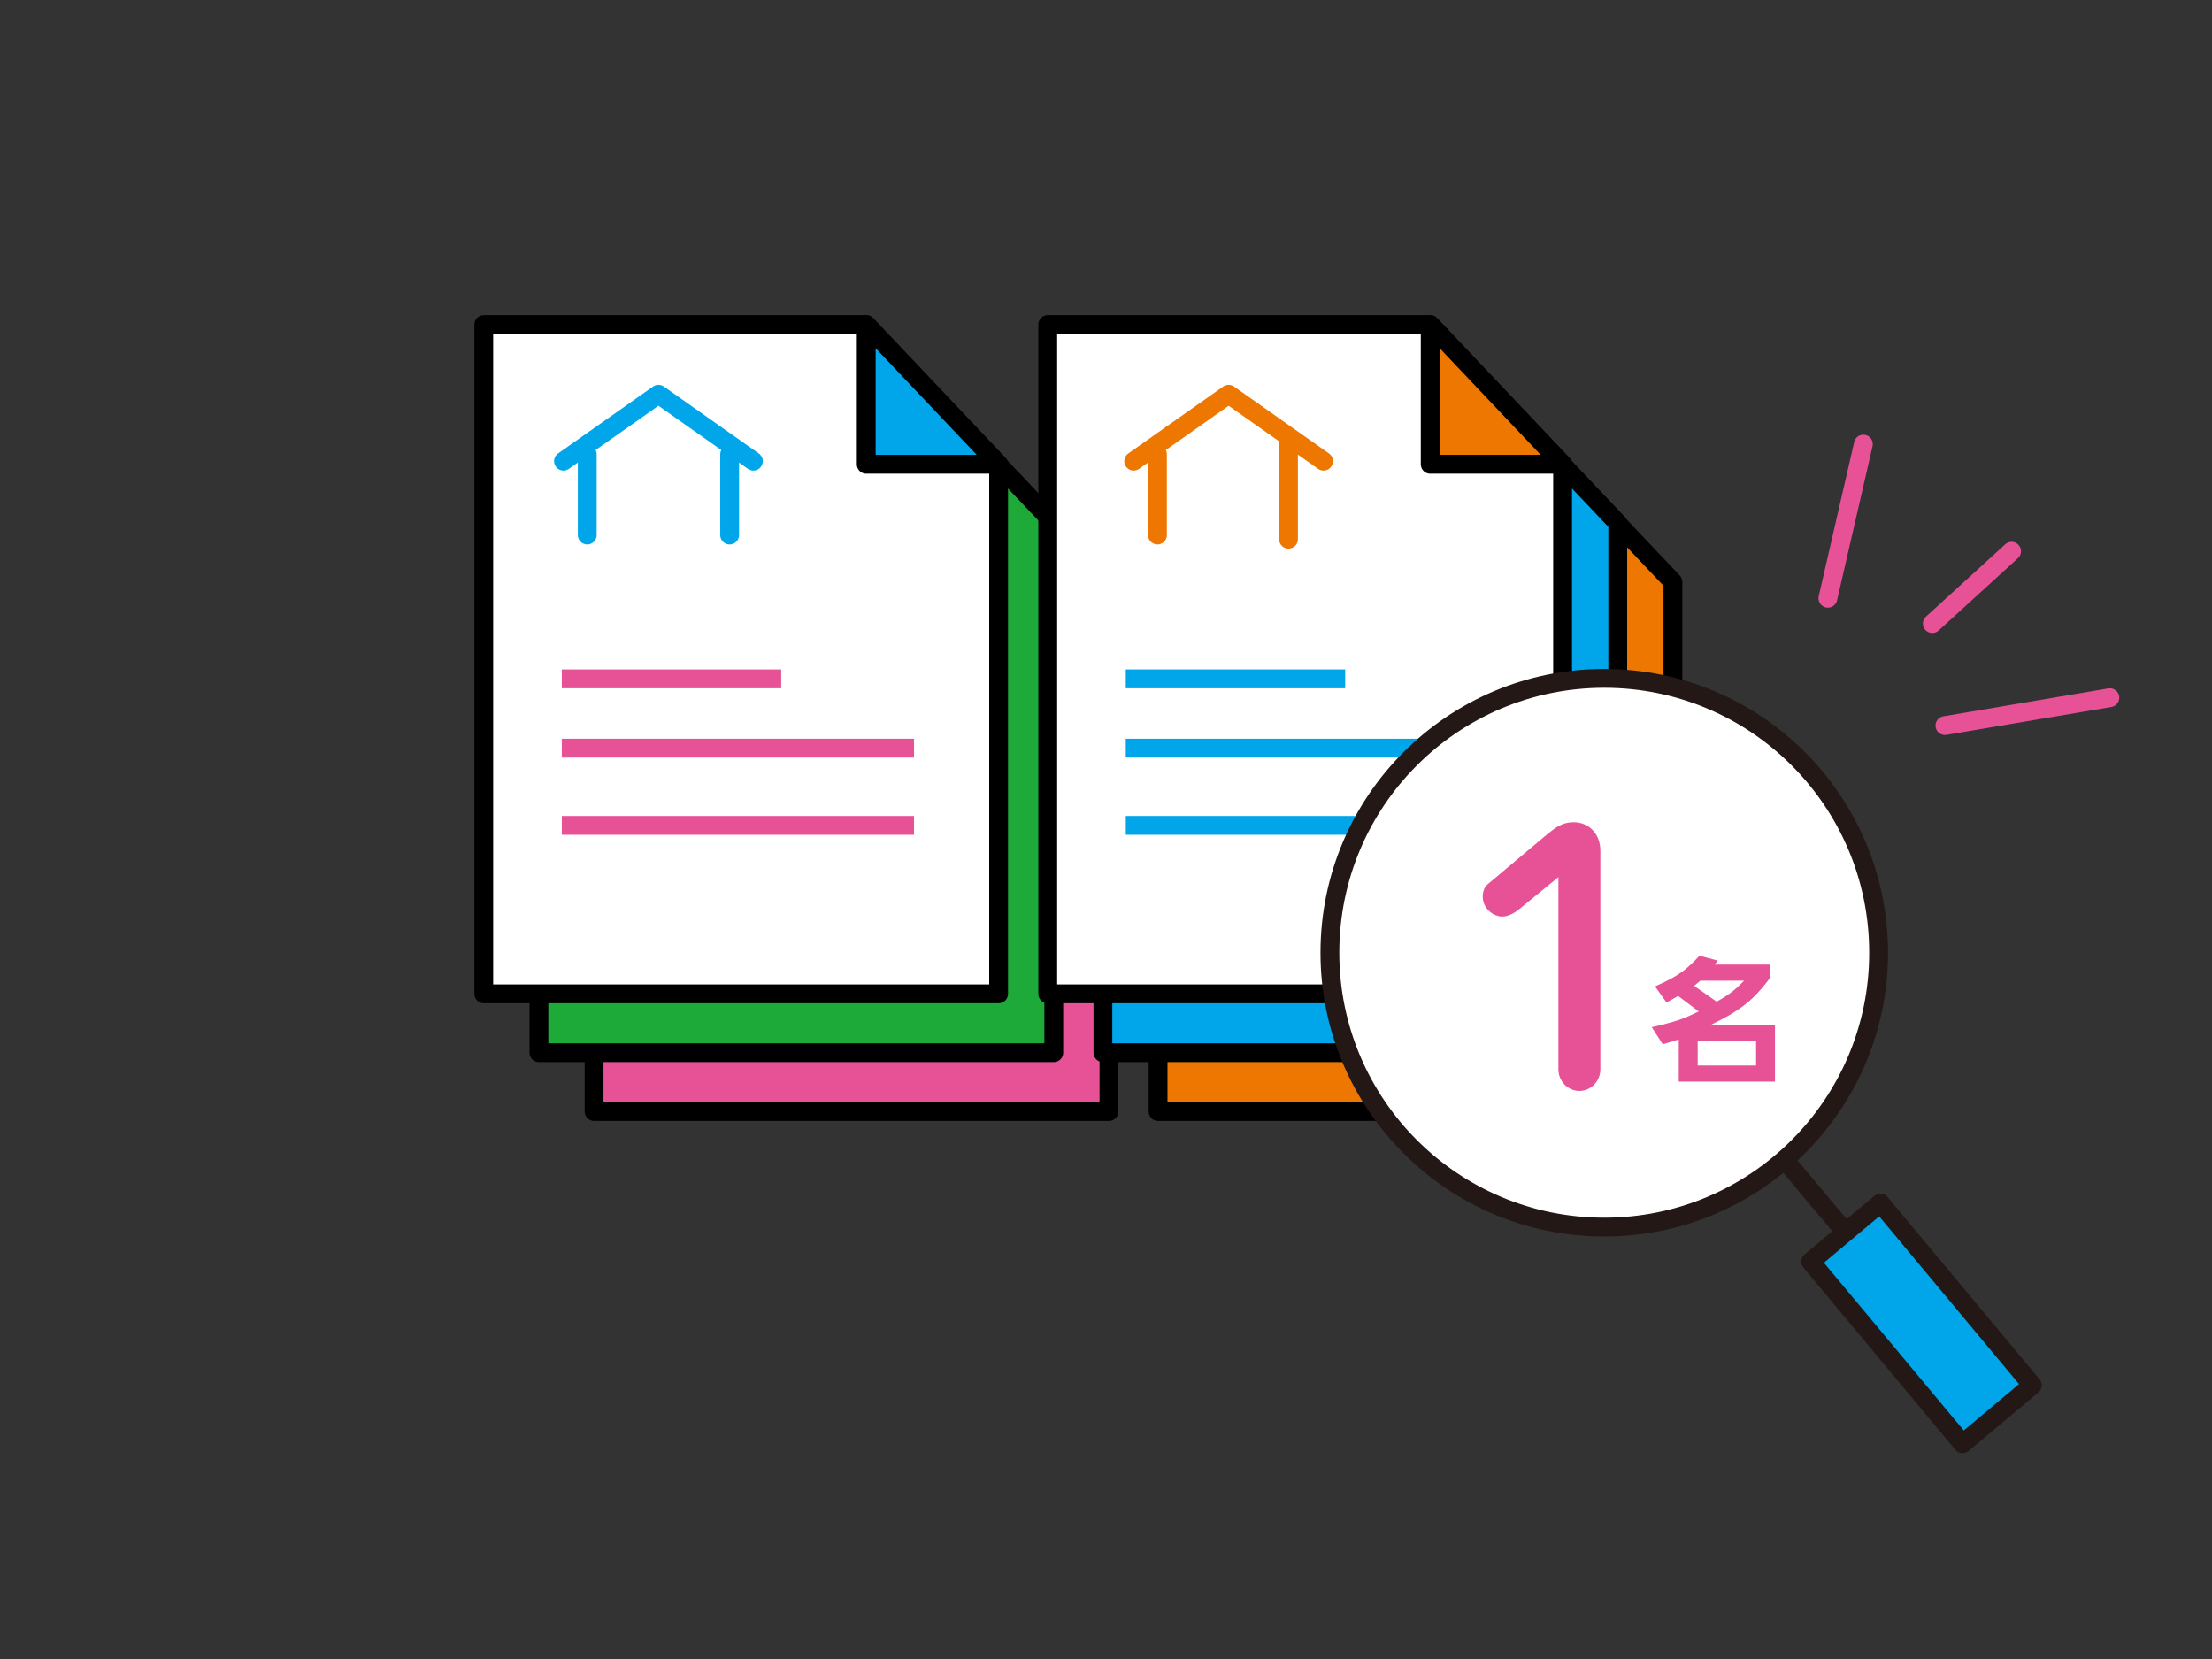 <?xml version="1.0" encoding="UTF-8"?><svg id="a" xmlns="http://www.w3.org/2000/svg" width="400" height="300" viewBox="0 0 400 300"><rect x="0" y="0" width="400" height="300" fill="#333333" stroke="none"/><defs><style>.b,.c,.d,.e,.f,.g,.h,.i,.j,.k,.l,.m,.n{stroke-width:3.402px;}.b,.o,.k{stroke-miterlimit:10;}.b,.g{stroke:#00a6e9;}.b,.k{fill:#f5f7f7;}.c,.d,.e,.f,.g,.h,.i,.j,.l,.m,.n{stroke-linejoin:round;}.c,.e,.f,.j,.l,.n{stroke:#000;}.c,.n{fill:#ed7700;}.d,.o,.k{stroke:#e75297;}.d,.g,.h,.i,.m,.n{stroke-linecap:round;}.d,.g,.i{fill:none;}.o,.p,.f{fill:#e75297;}.e,.m{fill:#fff;}.h,.j{fill:#00a6e9;}.h,.m{stroke:#231815;}.i{stroke:#ed7700;}.l{fill:#1eaa39;}</style></defs><line class="d" x1="351.704" y1="131.209" x2="381.532" y2="126.165"/><line class="d" x1="349.424" y1="112.759" x2="363.76" y2="99.682"/><line class="d" x1="330.541" y1="108.184" x2="336.957" y2="80.311"/><polygon class="f" points="200.532 201 107.43 201 107.43 79.967 176.591 79.967 200.532 105.238 200.532 201"/><polygon class="l" points="190.557 190.36 97.454 190.36 97.454 69.327 166.616 69.327 190.557 94.597 190.557 190.36"/><polygon class="e" points="180.582 179.719 87.479 179.719 87.479 58.686 156.641 58.686 180.582 83.957 180.582 179.719"/><polygon class="j" points="156.641 58.686 156.641 83.957 180.582 83.957 156.641 58.686"/><line class="k" x1="101.592" y1="122.758" x2="141.267" y2="122.758"/><line class="k" x1="101.592" y1="135.287" x2="165.286" y2="135.287"/><line class="k" x1="101.592" y1="149.252" x2="165.286" y2="149.252"/><polygon class="c" points="302.517 201 209.415 201 209.415 79.967 278.577 79.967 302.517 105.238 302.517 201"/><polygon class="j" points="292.542 190.36 199.44 190.36 199.44 69.327 268.602 69.327 292.542 94.597 292.542 190.36"/><polygon class="e" points="282.567 179.719 189.465 179.719 189.465 58.686 258.626 58.686 282.567 83.957 282.567 179.719"/><polygon class="n" points="258.626 58.686 258.626 83.957 282.567 83.957 258.626 58.686"/><line class="b" x1="203.578" y1="122.758" x2="243.253" y2="122.758"/><line class="b" x1="203.578" y1="135.287" x2="267.272" y2="135.287"/><line class="b" x1="203.578" y1="149.252" x2="267.272" y2="149.252"/><polyline class="g" points="101.896 83.391 119.068 71.292 136.232 83.391"/><path class="g" d="M131.943,96.752v-14.597"/><path class="g" d="M106.193,82.155v14.597"/><polyline class="i" points="205.005 83.391 222.177 71.292 239.341 83.391"/><path class="i" d="M233,97.5v-16.988"/><path class="i" d="M209.302,82.155v14.597"/><line class="m" x1="323.148" y1="210.232" x2="334.172" y2="223.369"/><polygon class="h" points="367.5 250.5 354.897 261.075 327.43 228.132 340.032 217.557 367.5 250.5"/><circle class="m" cx="290.099" cy="172.284" r="49.613"/><path class="o" d="M282.31,157.561l-7.912,6.468c-.867.693-1.847,1.213-2.773,1.213-1.211,0-3.001-1.155-3.001-3.119,0-1.155.52-1.674.867-1.963l10.106-8.49c1.962-1.617,3.004-2.483,4.967-2.483,2.31,0,4.331,1.675,4.331,4.678v39.503c0,1.963-1.559,3.407-3.292,3.407-1.79,0-3.292-1.501-3.292-3.407v-35.807Z"/><path class="p" d="M309.316,185.37h11.657v10.229h-17.396v-7.642c-.951.317-1.92.61-2.904.879l-1.99-3.088c2.026-.456,3.63-.879,4.81-1.27.993-.333,2.222-.858,3.687-1.575l-3.735-2.808c-.659.407-1.354.802-2.087,1.184l-2.076-2.905c2.125-.919,3.776-1.814,4.957-2.686.928-.684,1.953-1.636,3.076-2.856l3.356.891-.635.708h9.985v2.502c-1.058,1.367-1.945,2.409-2.661,3.125-1.318,1.318-2.873,2.495-4.663,3.528-.732.423-1.859,1.018-3.381,1.782ZM310.427,181.134c1.213-.684,2.173-1.306,2.881-1.868.569-.447,1.262-1.086,2.075-1.917h-7.91l-1.123.928,4.077,2.856ZM317.556,188.288h-10.56v4.395h10.56v-4.395Z"/></svg>